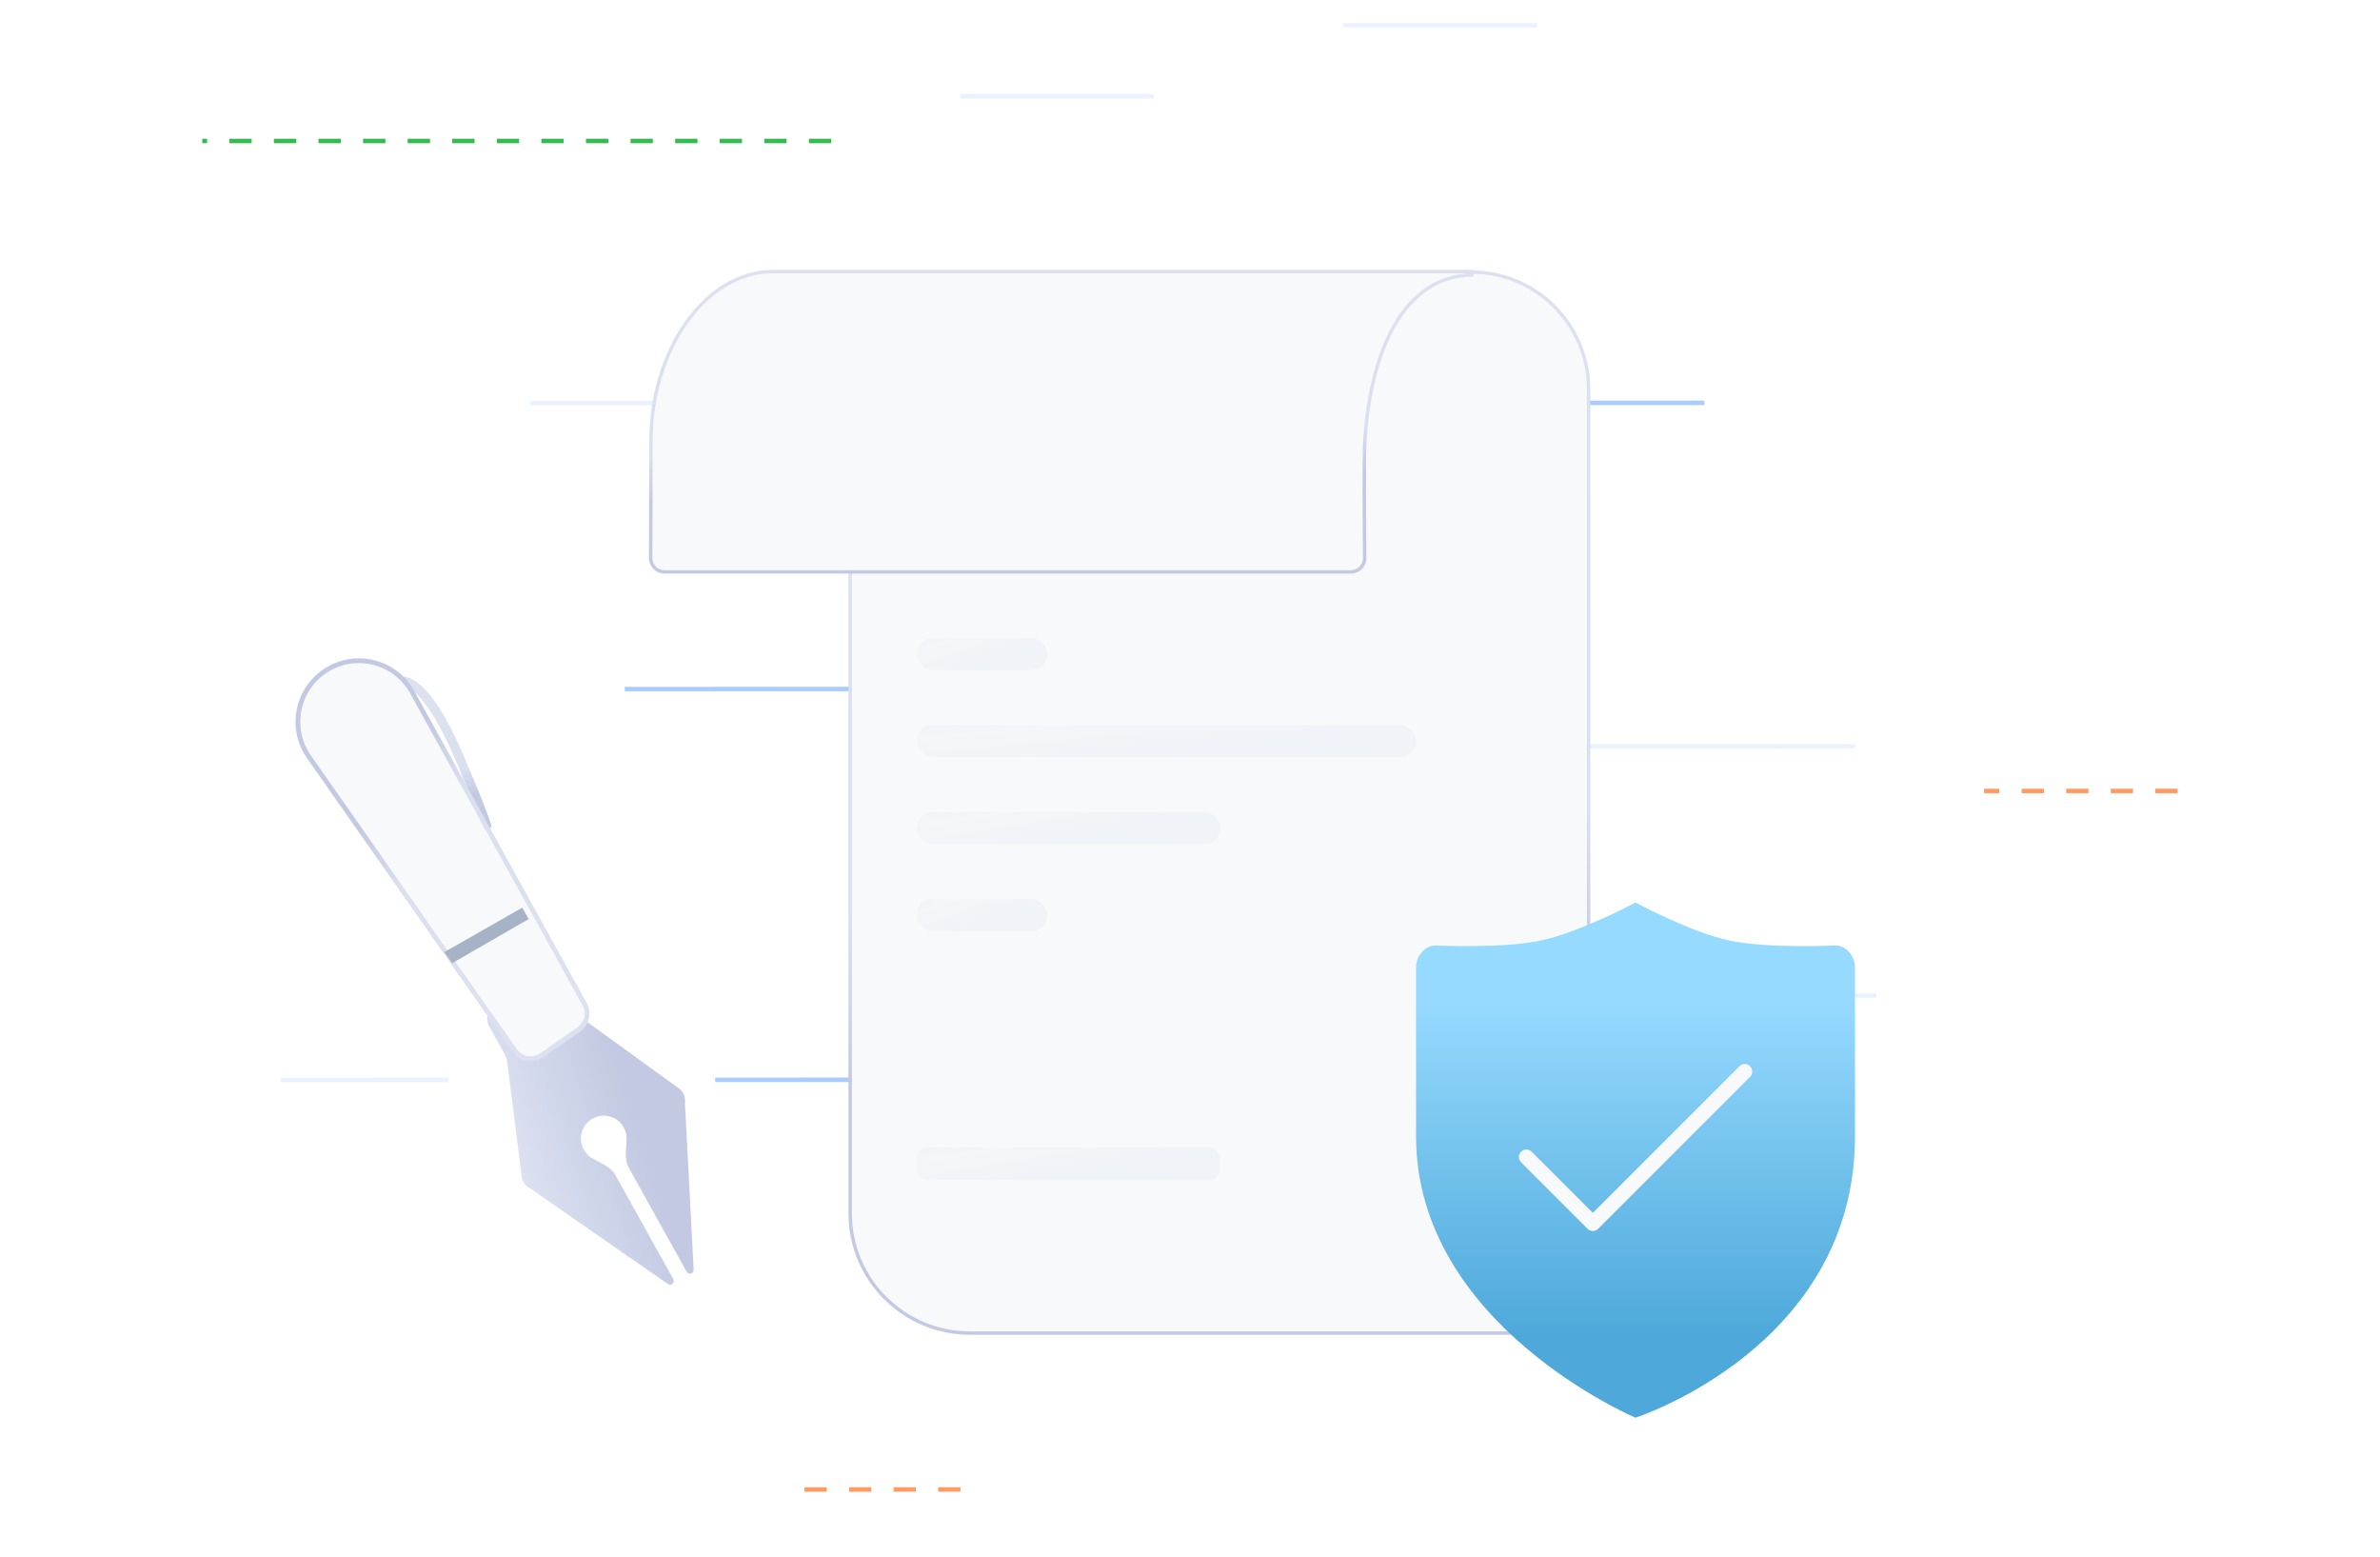 <svg width="520" height="340" viewBox="0 0 520 340" fill="none" xmlns="http://www.w3.org/2000/svg">
<g clip-path="url(#clip0_7855_2835)">
<g filter="url(#filter0_d_7855_2835)">
<path d="M181.6 21.049L44.199 21.049" stroke="#34BB4F" stroke-width="0.974" stroke-dasharray="4.87 4.87"/>
</g>
<path opacity="0.1" d="M301.881 88.011L115.773 88.044" stroke="#2F7FFF" stroke-width="0.974"/>
<path opacity="0.1" d="M405.289 163.033L322.574 163.048" stroke="#2F7FFF" stroke-width="0.974"/>
<path opacity="0.41" d="M186.32 150.498L136.503 150.507" stroke="#2F7FFF" stroke-width="0.974"/>
<path opacity="0.1" d="M97.989 235.863L61.332 235.87" stroke="#2F7FFF" stroke-width="0.974"/>
<g filter="url(#filter1_d_7855_2835)">
<path d="M209.848 315.586L173.19 315.592" stroke="#FD9B62" stroke-width="0.974" stroke-dasharray="4.87 4.87"/>
</g>
<path opacity="0.1" d="M252.095 21.036L209.797 21.044" stroke="#2F7FFF" stroke-width="0.974"/>
<path opacity="0.41" d="M372.38 87.996L330.083 88.004" stroke="#2F7FFF" stroke-width="0.974"/>
<path opacity="0.1" d="M335.771 5.529L293.474 5.537" stroke="#2F7FFF" stroke-width="0.974"/>
<g filter="url(#filter2_d_7855_2835)">
<path d="M475.787 163.02L433.49 163.027" stroke="#FD9B62" stroke-width="0.974" stroke-dasharray="4.87 4.87"/>
</g>
<path opacity="0.41" d="M289.715 150.48L222.039 150.492" stroke="#2F7FFF" stroke-width="0.974"/>
<path opacity="0.1" d="M409.996 217.439L342.32 217.451" stroke="#2F7FFF" stroke-width="0.974"/>
<path opacity="0.41" d="M260.598 235.838L156.264 235.856" stroke="#2F7FFF" stroke-width="0.974"/>
<g filter="url(#filter3_d_7855_2835)">
<path d="M370.223 334.451L265.889 334.47" stroke="#111111" stroke-width="0.974" stroke-dasharray="4.87 4.87"/>
</g>
<g filter="url(#filter4_d_7855_2835)">
<path d="M346.721 258.35V78.412C346.721 64.459 335.409 53.148 321.456 53.151L167.801 53.179C181.249 53.747 186.121 64.824 186.121 78.412V258.35C186.121 272.6 197.672 284.152 211.922 284.152H372.523C358.273 284.152 346.721 272.6 346.721 258.35Z" fill="#F7F9FA"/>
<path d="M321.456 52.779C335.615 52.776 347.093 64.254 347.093 78.412V258.351C347.093 272.394 358.479 283.78 372.522 283.78V284.523H211.922C197.467 284.523 185.749 272.805 185.749 258.351V78.412C185.749 71.653 184.536 65.568 181.69 61.113C178.861 56.683 174.399 53.834 167.801 53.551V53.55C167.796 53.55 167.79 53.55 167.785 53.55L167.801 52.807L321.456 52.779Z" stroke="url(#paint0_linear_7855_2835)" stroke-width="0.744"/>
</g>
<path d="M405.289 248.218V211.381C405.289 210.089 404.829 208.85 404.012 207.937C403.194 207.023 402.086 206.51 400.93 206.51C400.93 206.51 386.28 207.238 377.768 205.407C369.257 203.575 357.34 197.13 357.34 197.13C357.34 197.13 345.273 203.575 336.761 205.407C328.25 207.238 313.751 206.51 313.751 206.51C312.594 206.51 311.486 207.023 310.668 207.937C309.851 208.85 309.392 210.089 309.392 211.381V248.218C309.392 289.412 357.34 309.648 357.34 309.648C357.34 309.648 405.289 294.23 405.289 248.218Z" fill="url(#paint1_linear_7855_2835)"/>
<path d="M333.495 252.712L348.017 267.235L381.211 234.041" stroke="#F7F9FA" stroke-width="3.272" stroke-linecap="round" stroke-linejoin="round"/>
<g filter="url(#filter5_d_7855_2835)">
<path d="M321.589 53.034H168.932C154.398 53.034 142.609 69.909 142.609 89.624L142.531 115.23C142.526 116.701 143.718 117.897 145.19 117.897H295.13C296.611 117.897 297.807 116.697 297.792 115.217C297.73 108.904 297.604 93.362 297.828 89.737C299.108 69.006 306.776 53.369 321.589 53.034Z" fill="#F7F9FA"/>
<path d="M321.589 52.662L321.598 53.406C314.346 53.57 308.831 57.469 304.952 63.928C301.066 70.4 298.837 79.426 298.199 89.76C297.976 93.368 298.102 108.89 298.164 115.213C298.181 116.902 296.816 118.269 295.13 118.269H145.189C143.512 118.268 142.154 116.906 142.159 115.229L142.237 89.623C142.238 79.695 145.205 70.471 150.018 63.72C154.829 56.97 161.511 52.662 168.933 52.662H321.589Z" stroke="url(#paint2_linear_7855_2835)" stroke-width="0.744"/>
</g>
<rect opacity="0.23" width="28.521" height="7" rx="3.5" transform="matrix(1 0 -0.001 1 200.303 139.373)" fill="url(#paint3_linear_7855_2835)"/>
<rect opacity="0.23" width="109.101" height="7" rx="3.5" transform="matrix(1 0 -0.001 1 200.3 158.373)" fill="url(#paint4_linear_7855_2835)"/>
<rect opacity="0.23" width="66.371" height="7" rx="3.5" transform="matrix(1 0 -0.001 1 200.303 177.373)" fill="url(#paint5_linear_7855_2835)"/>
<rect opacity="0.23" width="28.521" height="7" rx="3.5" transform="matrix(1 0 -0.001 1 200.303 196.373)" fill="url(#paint6_linear_7855_2835)"/>
<rect opacity="0.23" width="66.196" height="7.153" rx="2.309" transform="matrix(1 0 -0.001 1 200.3 250.599)" fill="url(#paint7_linear_7855_2835)"/>
<g filter="url(#filter6_d_7855_2835)">
<path d="M148.237 233.894C148.213 233.876 148.188 233.859 148.164 233.844L127.393 218.808C126.716 218.318 126.154 217.685 125.747 216.955L122.527 211.173C122.098 210.402 121.379 209.833 120.53 209.592C119.681 209.35 118.771 209.456 118 209.885L108.158 215.863C107.387 216.292 106.818 217.011 106.576 217.86C106.335 218.709 106.44 219.619 106.87 220.39L110.167 226.31C110.523 226.95 110.753 227.652 110.845 228.379L113.933 252.815C113.94 252.874 113.945 252.933 113.946 252.993C113.975 253.603 114.172 254.193 114.514 254.698C114.857 255.203 115.333 255.604 115.889 255.856C115.912 255.866 115.933 255.878 115.953 255.892L145.632 276.494C145.912 276.689 146.224 276.907 146.558 276.835C146.726 276.798 146.88 276.709 146.996 276.581C147.112 276.454 147.186 276.293 147.206 276.121C147.227 275.95 147.194 275.776 147.111 275.624L134.452 252.895C133.432 251.064 131.187 250.283 129.38 249.22C128.365 248.622 127.594 247.685 127.204 246.574C126.813 245.463 126.827 244.25 127.245 243.148C127.662 242.047 128.455 241.128 129.484 240.555C130.513 239.982 131.711 239.791 132.868 240.016C134.024 240.241 135.063 240.868 135.802 241.785C136.541 242.702 136.931 243.851 136.905 245.029C136.858 247.124 136.34 249.444 137.36 251.275L150.019 274.005C150.104 274.156 150.234 274.277 150.391 274.35C150.547 274.424 150.723 274.447 150.894 274.416C151.064 274.385 151.221 274.302 151.342 274.178C151.581 273.932 151.559 273.551 151.541 273.208L149.648 237.132C149.646 237.108 149.648 237.083 149.652 237.059C149.731 236.452 149.641 235.835 149.391 235.276C149.142 234.718 148.742 234.239 148.237 233.894ZM121.3 215.811C122.17 217.373 121.649 219.344 120.121 220.272L115.969 222.794C114.357 223.773 112.254 223.217 111.336 221.569C110.466 220.007 110.987 218.036 112.516 217.108L116.667 214.586C118.279 213.607 120.382 214.163 121.3 215.811Z" fill="url(#paint8_linear_7855_2835)"/>
</g>
<g filter="url(#filter7_d_7855_2835)">
<path d="M84.489 144.116C86.237 140.726 91.881 138.959 100.472 159.01C103.701 166.547 105.454 171.061 106.326 173.65" stroke="url(#paint9_linear_7855_2835)" stroke-width="2" stroke-linecap="round"/>
</g>
<g filter="url(#filter8_d_7855_2835)">
<path d="M124.291 216.623C125.214 218.293 124.724 220.392 123.158 221.482L115.061 227.114C113.382 228.282 111.077 227.872 109.903 226.197L64.938 162.027C60.761 156.066 62.378 147.819 68.497 143.878C74.721 139.868 83.03 141.963 86.612 148.445L124.291 216.623Z" fill="#F7F9FA"/>
<path d="M115.357 227.541C113.443 228.873 110.816 228.405 109.479 226.496L64.513 162.325C60.167 156.123 61.849 147.541 68.216 143.44C74.692 139.268 83.339 141.447 87.067 148.192L124.746 216.371C125.797 218.274 125.24 220.667 123.455 221.909L115.357 227.541Z" stroke="url(#paint10_linear_7855_2835)" stroke-width="1.039"/>
</g>
<path d="M97.103 207.952L114.097 198.258L115.507 200.737L98.786 210.383L97.103 207.952Z" fill="#A6B2C6"/>
</g>
<defs>
<filter id="filter0_d_7855_2835" x="39.328" y="20.561" width="147.143" height="15.589" filterUnits="userSpaceOnUse" color-interpolation-filters="sRGB">
<feFlood flood-opacity="0" result="BackgroundImageFix"/>
<feColorMatrix in="SourceAlpha" type="matrix" values="0 0 0 0 0 0 0 0 0 0 0 0 0 0 0 0 0 0 127 0" result="hardAlpha"/>
<feOffset dy="9.743"/>
<feGaussianBlur stdDeviation="2.436"/>
<feComposite in2="hardAlpha" operator="out"/>
<feColorMatrix type="matrix" values="0 0 0 0 0 0 0 0 0 0 0 0 0 0 0 0 0 0 0.26 0"/>
<feBlend mode="normal" in2="BackgroundImageFix" result="effect1_dropShadow_7855_2835"/>
<feBlend mode="normal" in="SourceGraphic" in2="effect1_dropShadow_7855_2835" result="shape"/>
</filter>
<filter id="filter1_d_7855_2835" x="168.318" y="315.099" width="46.401" height="15.595" filterUnits="userSpaceOnUse" color-interpolation-filters="sRGB">
<feFlood flood-opacity="0" result="BackgroundImageFix"/>
<feColorMatrix in="SourceAlpha" type="matrix" values="0 0 0 0 0 0 0 0 0 0 0 0 0 0 0 0 0 0 127 0" result="hardAlpha"/>
<feOffset dy="9.743"/>
<feGaussianBlur stdDeviation="2.436"/>
<feComposite in2="hardAlpha" operator="out"/>
<feColorMatrix type="matrix" values="0 0 0 0 0 0 0 0 0 0 0 0 0 0 0 0 0 0 0.26 0"/>
<feBlend mode="normal" in2="BackgroundImageFix" result="effect1_dropShadow_7855_2835"/>
<feBlend mode="normal" in="SourceGraphic" in2="effect1_dropShadow_7855_2835" result="shape"/>
</filter>
<filter id="filter2_d_7855_2835" x="428.618" y="162.532" width="52.041" height="15.596" filterUnits="userSpaceOnUse" color-interpolation-filters="sRGB">
<feFlood flood-opacity="0" result="BackgroundImageFix"/>
<feColorMatrix in="SourceAlpha" type="matrix" values="0 0 0 0 0 0 0 0 0 0 0 0 0 0 0 0 0 0 127 0" result="hardAlpha"/>
<feOffset dy="9.743"/>
<feGaussianBlur stdDeviation="2.436"/>
<feComposite in2="hardAlpha" operator="out"/>
<feColorMatrix type="matrix" values="0 0 0 0 0 0 0 0 0 0 0 0 0 0 0 0 0 0 0.26 0"/>
<feBlend mode="normal" in2="BackgroundImageFix" result="effect1_dropShadow_7855_2835"/>
<feBlend mode="normal" in="SourceGraphic" in2="effect1_dropShadow_7855_2835" result="shape"/>
</filter>
<filter id="filter3_d_7855_2835" x="261.017" y="333.964" width="114.077" height="15.607" filterUnits="userSpaceOnUse" color-interpolation-filters="sRGB">
<feFlood flood-opacity="0" result="BackgroundImageFix"/>
<feColorMatrix in="SourceAlpha" type="matrix" values="0 0 0 0 0 0 0 0 0 0 0 0 0 0 0 0 0 0 127 0" result="hardAlpha"/>
<feOffset dy="9.743"/>
<feGaussianBlur stdDeviation="2.436"/>
<feComposite in2="hardAlpha" operator="out"/>
<feColorMatrix type="matrix" values="0 0 0 0 0 0 0 0 0 0 0 0 0 0 0 0 0 0 0.26 0"/>
<feBlend mode="normal" in2="BackgroundImageFix" result="effect1_dropShadow_7855_2835"/>
<feBlend mode="normal" in="SourceGraphic" in2="effect1_dropShadow_7855_2835" result="shape"/>
</filter>
<filter id="filter4_d_7855_2835" x="164.445" y="52.408" width="211.401" height="242.46" filterUnits="userSpaceOnUse" color-interpolation-filters="sRGB">
<feFlood flood-opacity="0" result="BackgroundImageFix"/>
<feColorMatrix in="SourceAlpha" type="matrix" values="0 0 0 0 0 0 0 0 0 0 0 0 0 0 0 0 0 0 127 0" result="hardAlpha"/>
<feOffset dy="6.648"/>
<feGaussianBlur stdDeviation="1.662"/>
<feComposite in2="hardAlpha" operator="out"/>
<feColorMatrix type="matrix" values="0 0 0 0 0 0 0 0 0 0 0 0 0 0 0 0 0 0 0.1 0"/>
<feBlend mode="normal" in2="BackgroundImageFix" result="effect1_dropShadow_7855_2835"/>
<feBlend mode="normal" in="SourceGraphic" in2="effect1_dropShadow_7855_2835" result="shape"/>
</filter>
<filter id="filter5_d_7855_2835" x="138.463" y="52.291" width="186.467" height="76.322" filterUnits="userSpaceOnUse" color-interpolation-filters="sRGB">
<feFlood flood-opacity="0" result="BackgroundImageFix"/>
<feColorMatrix in="SourceAlpha" type="matrix" values="0 0 0 0 0 0 0 0 0 0 0 0 0 0 0 0 0 0 127 0" result="hardAlpha"/>
<feOffset dy="6.648"/>
<feGaussianBlur stdDeviation="1.662"/>
<feComposite in2="hardAlpha" operator="out"/>
<feColorMatrix type="matrix" values="0 0 0 0 0 0 0 0 0 0 0 0 0 0 0 0 0 0 0.1 0"/>
<feBlend mode="normal" in2="BackgroundImageFix" result="effect1_dropShadow_7855_2835"/>
<feBlend mode="normal" in="SourceGraphic" in2="effect1_dropShadow_7855_2835" result="shape"/>
</filter>
<filter id="filter6_d_7855_2835" x="102.063" y="208.838" width="53.874" height="76.157" filterUnits="userSpaceOnUse" color-interpolation-filters="sRGB">
<feFlood flood-opacity="0" result="BackgroundImageFix"/>
<feColorMatrix in="SourceAlpha" type="matrix" values="0 0 0 0 0 0 0 0 0 0 0 0 0 0 0 0 0 0 127 0" result="hardAlpha"/>
<feOffset dy="3.76"/>
<feGaussianBlur stdDeviation="2.193"/>
<feComposite in2="hardAlpha" operator="out"/>
<feColorMatrix type="matrix" values="0 0 0 0 0 0 0 0 0 0 0 0 0 0 0 0 0 0 0.15 0"/>
<feBlend mode="normal" in2="BackgroundImageFix" result="effect1_dropShadow_7855_2835"/>
<feBlend mode="normal" in="SourceGraphic" in2="effect1_dropShadow_7855_2835" result="shape"/>
</filter>
<filter id="filter7_d_7855_2835" x="80.165" y="141.014" width="30.485" height="43.609" filterUnits="userSpaceOnUse" color-interpolation-filters="sRGB">
<feFlood flood-opacity="0" result="BackgroundImageFix"/>
<feColorMatrix in="SourceAlpha" type="matrix" values="0 0 0 0 0 0 0 0 0 0 0 0 0 0 0 0 0 0 127 0" result="hardAlpha"/>
<feOffset dy="6.648"/>
<feGaussianBlur stdDeviation="1.662"/>
<feComposite in2="hardAlpha" operator="out"/>
<feColorMatrix type="matrix" values="0 0 0 0 0 0 0 0 0 0 0 0 0 0 0 0 0 0 0.1 0"/>
<feBlend mode="normal" in2="BackgroundImageFix" result="effect1_dropShadow_7855_2835"/>
<feBlend mode="normal" in="SourceGraphic" in2="effect1_dropShadow_7855_2835" result="shape"/>
</filter>
<filter id="filter8_d_7855_2835" x="59.93" y="139.15" width="73.511" height="97.317" filterUnits="userSpaceOnUse" color-interpolation-filters="sRGB">
<feFlood flood-opacity="0" result="BackgroundImageFix"/>
<feColorMatrix in="SourceAlpha" type="matrix" values="0 0 0 0 0 0 0 0 0 0 0 0 0 0 0 0 0 0 127 0" result="hardAlpha"/>
<feOffset dx="3" dy="3"/>
<feGaussianBlur stdDeviation="2.323"/>
<feComposite in2="hardAlpha" operator="out"/>
<feColorMatrix type="matrix" values="0 0 0 0 0 0 0 0 0 0 0 0 0 0 0 0 0 0 0.1 0"/>
<feBlend mode="normal" in2="BackgroundImageFix" result="effect1_dropShadow_7855_2835"/>
<feBlend mode="normal" in="SourceGraphic" in2="effect1_dropShadow_7855_2835" result="shape"/>
</filter>
<linearGradient id="paint0_linear_7855_2835" x1="281.195" y1="216.777" x2="263.763" y2="86.903" gradientUnits="userSpaceOnUse">
<stop stop-color="#C3C9E2"/>
<stop offset="0.284" stop-color="#DAE0F0"/>
<stop offset="0.971" stop-color="#DCE0EF"/>
</linearGradient>
<linearGradient id="paint1_linear_7855_2835" x1="357.329" y1="217.707" x2="357.329" y2="291.068" gradientUnits="userSpaceOnUse">
<stop stop-color="#97DAFF"/>
<stop offset="1" stop-color="#4EA9DA"/>
</linearGradient>
<linearGradient id="paint2_linear_7855_2835" x1="241.706" y1="98.979" x2="240.109" y2="61.923" gradientUnits="userSpaceOnUse">
<stop stop-color="#C3C9E2"/>
<stop offset="0.284" stop-color="#DAE0F0"/>
<stop offset="0.971" stop-color="#DCE0EF"/>
</linearGradient>
<linearGradient id="paint3_linear_7855_2835" x1="28.521" y1="5.709" x2="23.002" y2="-8.876" gradientUnits="userSpaceOnUse">
<stop stop-color="#DCE0EF"/>
<stop offset="0.284" stop-color="#DAE0F0"/>
<stop offset="0.812" stop-color="#EBEEF9"/>
<stop offset="0.971" stop-color="#DCE0EF"/>
</linearGradient>
<linearGradient id="paint4_linear_7855_2835" x1="109.101" y1="5.709" x2="107.468" y2="-10.803" gradientUnits="userSpaceOnUse">
<stop stop-color="#DCE0EF"/>
<stop offset="0.284" stop-color="#DAE0F0"/>
<stop offset="0.812" stop-color="#EBEEF9"/>
<stop offset="0.971" stop-color="#DCE0EF"/>
</linearGradient>
<linearGradient id="paint5_linear_7855_2835" x1="66.371" y1="5.709" x2="63.73" y2="-10.535" gradientUnits="userSpaceOnUse">
<stop stop-color="#DCE0EF"/>
<stop offset="0.284" stop-color="#DAE0F0"/>
<stop offset="0.812" stop-color="#EBEEF9"/>
<stop offset="0.971" stop-color="#DCE0EF"/>
</linearGradient>
<linearGradient id="paint6_linear_7855_2835" x1="28.521" y1="5.709" x2="23.002" y2="-8.876" gradientUnits="userSpaceOnUse">
<stop stop-color="#DCE0EF"/>
<stop offset="0.284" stop-color="#DAE0F0"/>
<stop offset="0.812" stop-color="#EBEEF9"/>
<stop offset="0.971" stop-color="#DCE0EF"/>
</linearGradient>
<linearGradient id="paint7_linear_7855_2835" x1="66.196" y1="5.834" x2="63.433" y2="-10.744" gradientUnits="userSpaceOnUse">
<stop stop-color="#DCE0EF"/>
<stop offset="0.284" stop-color="#DAE0F0"/>
<stop offset="0.812" stop-color="#EBEEF9"/>
<stop offset="0.971" stop-color="#DCE0EF"/>
</linearGradient>
<linearGradient id="paint8_linear_7855_2835" x1="147.266" y1="267.859" x2="60.145" y2="295.262" gradientUnits="userSpaceOnUse">
<stop stop-color="#C3C9E2"/>
<stop offset="0.284" stop-color="#DAE0F0"/>
<stop offset="0.582" stop-color="#EBEFF7"/>
<stop offset="0.971" stop-color="#DCE0EF"/>
</linearGradient>
<linearGradient id="paint9_linear_7855_2835" x1="97.766" y1="167.969" x2="94.075" y2="147.668" gradientUnits="userSpaceOnUse">
<stop stop-color="#C3C9E2"/>
<stop offset="0.284" stop-color="#DAE0F0"/>
<stop offset="0.971" stop-color="#DCE0EF"/>
</linearGradient>
<linearGradient id="paint10_linear_7855_2835" x1="83.022" y1="167.088" x2="125.501" y2="194.035" gradientUnits="userSpaceOnUse">
<stop stop-color="#C3C9E2"/>
<stop offset="0.284" stop-color="#DAE0F0"/>
<stop offset="0.971" stop-color="#DCE0EF"/>
</linearGradient>
<clipPath id="clip0_7855_2835">
<rect width="520" height="340" fill="white"/>
</clipPath>
</defs>
</svg>
